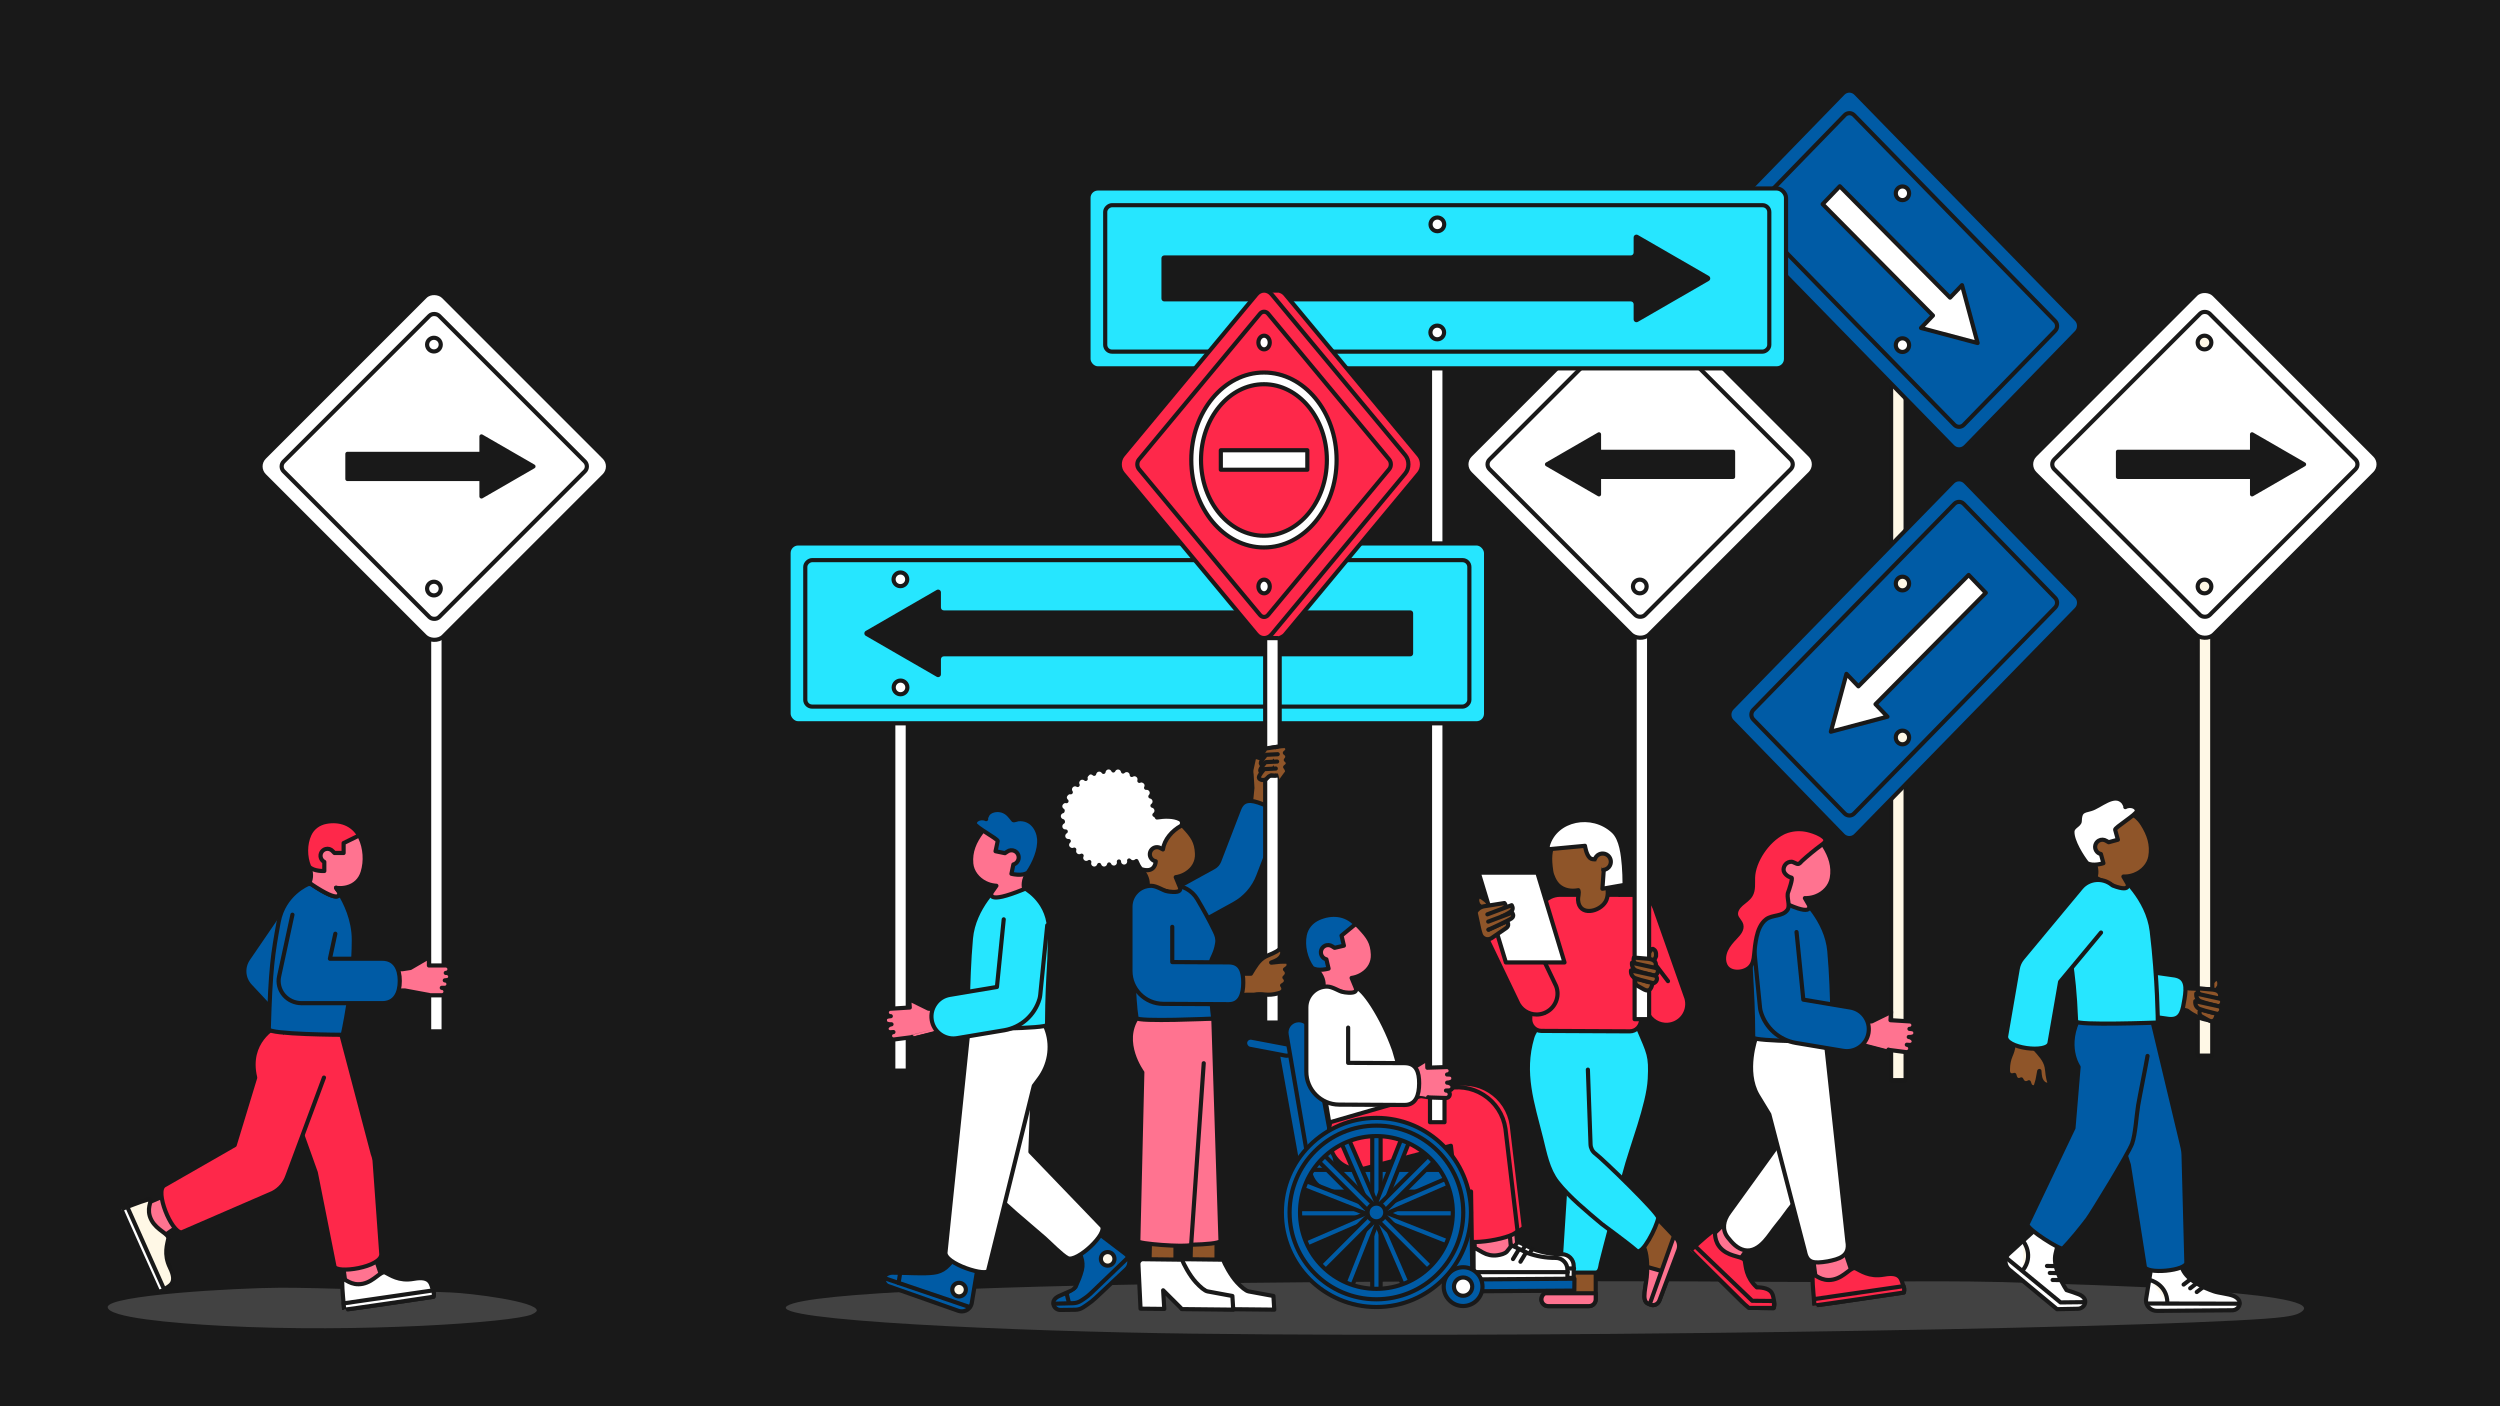 <?xml version="1.0" encoding="UTF-8"?>
<svg xmlns="http://www.w3.org/2000/svg" id="base" viewBox="0 0 1200 675">
  <rect x="0" y="0" width="1200" height="675" fill="#333333" stroke="none"/>
  <defs>
    <style>.cls-1{fill:#424242;}.cls-2,.cls-3{fill:#191919;}.cls-3,.cls-4,.cls-5,.cls-6,.cls-7,.cls-8,.cls-9,.cls-10,.cls-11,.cls-12,.cls-13,.cls-14{stroke-linecap:round;stroke-width:2px;}.cls-3,.cls-4,.cls-5,.cls-6,.cls-7,.cls-8,.cls-9,.cls-10,.cls-11,.cls-12,.cls-14{stroke-linejoin:round;}.cls-3,.cls-4,.cls-5,.cls-6,.cls-7,.cls-8,.cls-10,.cls-11,.cls-12{stroke:#191919;}.cls-4{fill:#26e6ff;}.cls-5{fill:#8f5529;}.cls-6{fill:#ff7390;}.cls-7{fill:#fff;}.cls-8{fill:#fff9eb;}.cls-9{fill:#fff8e6;}.cls-9,.cls-13,.cls-14{stroke:#181818;}.cls-10{fill:#fe284a;}.cls-11{fill:#005ba5;}.cls-12{fill:none;}.cls-13{fill:#0b519c;stroke-miterlimit:10;}.cls-14{fill:#f4a8b3;}</style>
  </defs>
  <rect class="cls-3" x="0" y="-0" width="1200" height="675"></rect>
  <path class="cls-1" d="M1105.045,629.405c-.167,.132-.347,.265-.542,.399-2.042,1.406-5.273,1.901-8.296,2.323-32.776,4.58-329.787,10.42-523.792,8.021-84.899-1.05-205.286-6.365-194.578-13.307,20.609-13.36,396.845-12.164,474.743-11.548,47.153,.373,78.892-1.194,125.915,.657,11.771,.463,139.323,3.339,126.551,13.455Z"></path>
  <path class="cls-1" d="M257.678,629.118c-.006,.098-.451,.979-2.503,1.847-8.93,3.778-82.99,8.921-148.362,5.442-24.015-1.278-55.161-3.979-55.113-9.028,.053-5.65,60.809-9.149,82.878-9.274,16.507-.093,68.279,1.745,81.666,2.269,9.832,.385,41.688,4.352,41.434,8.744Z"></path>
  <g>
    <path class="cls-5" d="M1053.476,483.255c-.636,.941-.216-.3,1.049,.556h0c1.265,.856,2.807,.788,3.443-.153l7.214-10.236c.296-1.897,.135-2.834-1.13-3.691h0c-1.265-.856-10.575,13.523-10.575,13.523Z"></path>
    <g>
      <path class="cls-5" d="M765.949,608.115v15.55c0,1.811-1.468,3.279-3.273,3.279h-19.533c-.903,0-1.718-.367-2.312-.961-.594-.594-.961-1.409-.961-2.318,0-.646,.192-1.27,.542-1.8,.245-.378,.571-.705,.967-.955,.076-.046,.151-.093,.227-.146,1.596-1.025,3.966-2.562,5.678-3.78,2.813-1.992,3.937-8.87,3.937-8.87h14.729Z"></path>
      <path class="cls-5" d="M805.664,599.919l-9.109,24.195c-.513,1.512-2.003,2.533-3.586,2.325-.093-.011-.704-.24-1.179-.426-.295-.109-.54-.202-.584-.218-3.728-1.403-.83-8.378-.59-15.233,.027-.851,.044-1.659,.033-2.434-.038-5.458-.955-9.033-2.636-11.582l6.626-12.619,8.88,9.333,1.233,1.294c1.19,1.523,1.528,3.537,.911,5.365Z"></path>
      <path class="cls-6" d="M800.091,610.796l-8.301,15.217c-.295-.109-.54-.202-.584-.218-3.728-1.403-.83-8.378-.59-15.233,.027-.851,.044-1.659,.033-2.434h.005l9.437,2.669Z"></path>
      <path class="cls-6" d="M805.664,599.919l-9.109,24.195c-.513,1.512-2.003,2.533-3.586,2.325-.093-.011-.704-.24-1.179-.426l.153-.218,11.576-32.535,1.233,1.294c1.19,1.523,1.528,3.537,.911,5.365Z"></path>
      <path class="cls-4" d="M753.294,539.46l-4.207,66.069c-.105,1.71-.196,5.242,2.804,5.303l13.806,.027c2.391,.093,2.407-3.024,2.729-4.336,1.895-7.712,8.239-31.361,11.191-42.695,3.598-13.816,11.635-33.343,12.287-45.913,.585-11.296-.446-12.347-5.425-24.045l-40.497,.164"></path>
      <path class="cls-4" d="M762.186,513.423l1.276,35.888c.063,1.769,.907,3.406,2.287,4.414,3.38,2.469,30.593,28.795,30.214,30.877-.828,4.54-7.686,18.068-10.36,15.779-5.39-4.614-15.506-11.82-16.762-12.876-6.742-5.666-15.758-13.047-21.288-20.13-4.643-5.947-6.043-13.894-7.827-20.984-4.224-16.793-9.296-31.317-4.232-48.46,.689-2.331,2.712-5.029,2.712-5.029l43.846,.968"></path>
      <path class="cls-10" d="M777.835,429.482h-28.981c-6.8,0-12.18,6.5-11.719,14.16l-2.651,45.542c.015,3.112,2.404,5.631,5.356,5.648l42.472,.21c2.99,.017,5.421-2.537,5.415-5.689l1.822-45.609c.515-7.696-4.877-14.261-11.713-14.261Z"></path>
      <path class="cls-6" d="M765.949,620.764v2.9c0,1.811-1.468,3.279-3.273,3.279h-19.533c-.903,0-1.718-.367-2.312-.961-.594-.594-.961-1.409-.961-2.318,0-.646,.192-1.27,.542-1.8,.245-.378,.571-.705,.967-.955,.076-.046,.151-.093,.227-.146h24.344Z"></path>
    </g>
    <g>
      <g>
        <g>
          <path class="cls-6" d="M727.261,601.239c-.296-.042-.884,1.45-1.147,1.477-1.387,.139-1.392-.112-1.609,1.429l1.041-3.853-1.731,3.756-4.25,1.853-8.621-8.557-.058-.891-.876-14.892,11.882-4.549,5.281,8.361,1.922,20.343-1.834-4.478Z"></path>
          <path class="cls-7" d="M755.381,607.656v5.724h-44.973v-2.324h-.032l-.074-12.386c0-.735,.725-1.247,1.386-1.013l3.066,1.748c2.095,1.195,4.525,1.702,6.914,1.369,1.768-.246,3.633-.744,4.594-1.712l2.424-3.019,7.496,3.634c4.26,1.555,8.761,2.35,13.296,2.35h.276c3.108,0,5.628,2.52,5.628,5.628Z"></path>
        </g>
        <line class="cls-14" x1="729.266" y1="602.582" x2="731.958" y2="598.137"></line>
        <line class="cls-14" x1="732.841" y1="603.861" x2="735.533" y2="599.416"></line>
        <line class="cls-9" x1="710.519" y1="608.869" x2="755.537" y2="608.869"></line>
      </g>
      <path class="cls-10" d="M704.558,592.459l-5.119-44.246-41.171,10.838c-7.246,1.858-14.63-2.506-16.491-9.753-1.86-7.247-.202-12.407-.202-12.407l54.54-15.797c6.386-1.881,13.251-.938,18.899,2.613,5.777,3.63,9.648,9.584,10.621,16.337l5.74,48.55c.582,3.781-25.992,8.539-26.817,3.865Z"></path>
    </g>
    <g>
      <g>
        <line class="cls-13" x1="616.884" y1="505.909" x2="626.44" y2="559.065"></line>
        <path class="cls-11" d="M626.436,562.578c-1.687,0-3.175-1.219-3.46-2.937l-9.556-53.156c-.318-1.913,.976-3.722,2.889-4.04,1.917-.318,3.722,.976,4.04,2.889l9.556,53.156c.318,1.913-.976,3.722-2.889,4.04-.195,.032-.389,.048-.58,.048Z"></path>
      </g>
      <rect class="cls-11" x="597.474" y="499.69" width="22.991" height="5.412" rx="2.706" ry="2.706" transform="translate(104.383 -104.76) rotate(10.749)"></rect>
    </g>
    <path class="cls-7" d="M683.596,553.939l-43.235-.989-10.768-65.17c-1.026-5.413,.908-11.261,3.724-11.261l17.36-2.53c3.237,0,12.688,13.664,18.51,30.039l14.41,49.912Z"></path>
    <path class="cls-11" d="M642.423,564.981h-0c-6.422,1.204-12.505,2.96-13.709-3.462l-11.128-64.814c-.602-3.211,1.513-6.302,4.724-6.904h0c3.211-.602,6.302,1.513,6.904,4.724l13.208,70.456Z"></path>
    <path class="cls-11" d="M698.216,561.519v10.489h-57.734c-6.087,0-11.097-4.584-11.768-10.489h69.502Z"></path>
    <path class="cls-6" d="M658.988,458.156c.169,3.932-1.755,7.31-5.195,9.43-1.21,.753-2.616,1.341-4.074,1.664-.306,.069-.621,.126-.937,.163l1.894,4.576c.101,.502,3.17,5.389-14.849,.049-.198-.057-.396-.121-.599-.177,.005-.013,.004-.026,.009-.039,.205-1.159,.373-4.225-2.466-7.575-3.399-4.023-5.276-9.918-4.613-15.15,.466-3.672,2.733-6.672,5.982-8.395,5.953-3.156,12.608-2.973,17.486,1.518,.289,.265,.981,1.004,1.267,1.308,3.861,4.169,5.844,6.773,6.096,12.629Z"></path>
    <g>
      <g>
        <g>
          <path class="cls-6" d="M724.244,603.002c-.296-.042-.884,1.45-1.147,1.477-1.387,.139-1.392-.112-1.609,1.429l1.041-3.853-1.731,3.756-4.25,1.853-8.621-8.557-.058-.891-.876-14.892,11.882-4.549,5.281,8.361,1.922,20.343-1.834-4.478Z"></path>
          <path class="cls-7" d="M752.364,609.418v5.724h-44.973v-2.324h-.032l-.074-12.386c0-.735,.725-1.247,1.386-1.013l3.066,1.748c2.095,1.195,4.525,1.702,6.914,1.369,1.768-.246,3.633-.744,4.594-1.712l2.424-3.019,7.496,3.634c4.26,1.555,8.761,2.35,13.296,2.35h.276c3.108,0,5.628,2.52,5.628,5.628Z"></path>
        </g>
        <line class="cls-14" x1="726.248" y1="604.344" x2="728.941" y2="599.899"></line>
        <line class="cls-14" x1="729.824" y1="605.623" x2="732.516" y2="601.178"></line>
        <line class="cls-7" x1="707.501" y1="610.631" x2="752.52" y2="610.631"></line>
      </g>
      <path class="cls-10" d="M701.541,594.222l-5.119-44.246-41.171,10.838c-7.246,1.858-14.63-2.506-16.491-9.753-1.86-7.247-.202-12.407-.202-12.407l54.54-15.797c6.386-1.881,13.251-.938,18.899,2.613,5.777,3.63,9.648,9.584,10.621,16.337l5.74,48.55c.582,3.781-25.992,8.539-26.817,3.865Z"></path>
    </g>
    <rect class="cls-9" x="1054.917" y="285.926" width="6.966" height="220.766"></rect>
    <rect class="cls-9" x="907.732" y="73.08" width="6.966" height="445.402"></rect>
    <g>
      <g>
        <g>
          <g>
            <path class="cls-11" d="M937.276,214.408l-105.899-108.506c-1.704-1.746-1.707-4.58-.006-6.33l53.252-54.782c1.701-1.75,4.461-1.753,6.165-.006l105.899,108.506c1.704,1.746,1.707,4.58,.006,6.33l-53.252,54.782c-1.701,1.75-4.461,1.753-6.165,.006Z"></path>
            <path class="cls-11" d="M841.589,100.423l43.883-45.144c1.238-1.273,3.246-1.275,4.486-.005l96.512,98.887c1.24,1.271,1.242,3.333,.005,4.606l-43.883,45.144c-1.238,1.273-3.246,1.275-4.486,.005l-96.512-98.887c-1.24-1.271-1.242-3.333-.005-4.606Z"></path>
          </g>
          <polygon class="cls-7" points="941.767 136.882 936.037 142.862 883.1 89.402 874.876 97.987 927.813 151.446 922.083 157.426 949.252 164.654 941.767 136.882"></polygon>
        </g>
        <ellipse class="cls-7" cx="913.178" cy="165.665" rx="3.198" ry="3.283"></ellipse>
        <ellipse class="cls-7" cx="913.178" cy="92.781" rx="3.198" ry="3.283"></ellipse>
      </g>
      <g>
        <g>
          <g>
            <path class="cls-11" d="M890.787,400.985l105.899-108.506c1.704-1.746,1.707-4.58,.006-6.33l-53.252-54.782c-1.701-1.75-4.461-1.753-6.165-.006l-105.899,108.506c-1.704,1.746-1.707,4.58-.006,6.33l53.252,54.782c1.701,1.75,4.461,1.753,6.165,.006Z"></path>
            <path class="cls-11" d="M986.474,287.001l-43.883-45.144c-1.238-1.273-3.246-1.275-4.486-.005l-96.512,98.887c-1.24,1.271-1.242,3.333-.005,4.606l43.883,45.144c1.238,1.273,3.246,1.275,4.486,.005l96.512-98.887c1.24-1.271,1.242-3.333,.005-4.606Z"></path>
          </g>
          <polygon class="cls-7" points="886.296 323.459 892.025 329.439 944.962 275.979 953.187 284.564 900.25 338.024 905.979 344.004 878.81 351.231 886.296 323.459"></polygon>
        </g>
        <ellipse class="cls-9" cx="913.178" cy="353.991" rx="3.198" ry="3.283"></ellipse>
        <ellipse class="cls-9" cx="913.178" cy="280.103" rx="3.198" ry="3.283"></ellipse>
      </g>
    </g>
    <g>
      <g>
        <path class="cls-6" d="M870.347,604.564l1.875,14.327,18.858-2.201s-5.188-14.484-5.265-15.806l-15.468,3.68Z"></path>
        <path class="cls-10" d="M913.836,620.403s-42.859,6.422-42.874,6.196c-.03-.444-.107-1.302-.213-2.394-.384-4.196-1.099-11.832-.494-12.276,.844-.628,3.82,3.504,9.731,2.229,5.562-1.2,8.567-6.375,10.785-5.346,2.218,1.029,6.409,4.301,13.558,2.998,8.622-1.571,8.193,2.833,9.344,5.543,.694,1.639,.162,3.049,.162,3.049Z"></path>
        <path class="cls-10" d="M913.836,620.403s-42.859,6.422-42.874,6.196c-.03-.444-.164-1.923-.27-3.015l42.982-6.23c.694,1.639,.162,3.049,.162,3.049Z"></path>
      </g>
      <g>
        <path class="cls-6" d="M828.627,586.433l-10.317,10.116,13.102,13.741s8.45-12.857,9.46-13.714l-12.244-10.143Z"></path>
        <path class="cls-10" d="M844.025,627.837c4.882,.077,7.267,.126,7.267,.126,0,0,.754-1.305,.336-3.035-.695-2.861-.024-6.452-7.315-6.989h-1.035c-5.34-4.927-5.248-10.243-5.76-12.634-.512-2.391-6.454-1.678-10.758-5.4-4.574-3.955-3.063-8.819-4.072-9.115-.719-.217-6.389,4.948-9.51,7.779-.808,.742-1.447,1.32-1.784,1.61-.124,.106,15.881,15.898,24.842,24.722"></path>
        <path class="cls-10" d="M841.065,624.378l10.279,.099c.438,1.725,0,3.341,0,3.341,0,0-7.955,.011-11.885-.005l-1.983-1.693c-8.627-8.492-26.211-25.83-26.082-25.941,.337-.291,1.438-1.287,2.246-2.029l27.425,26.229"></path>
      </g>
      <g>
        <path class="cls-7" d="M877.83,517.845c.463,7.472,.956,14.939,1.404,22.413,.387,6.458,1.936,13.52-2.323,19.113-5.69,6.898-10.079,11.22-15.769,18.117-4.129,5.006-4.125,5.693-8.254,10.699-2.052,2.488-3.774,5.287-5.946,7.66-2.65,2.896-5.952,5.052-9.64,4.227-3.416-.764-5.778-3.338-7.957-6.102-2.925-3.711-2.107-8.279,.794-12.091l24.519-33.972-3.385-20.315"></path>
        <path class="cls-7" d="M842.921,497.895s-5.95,16.301,.784,27.854l5.555,9.153,17.12,65.762c1.079,5.639,4.137,5.907,10.901,4.792,5.273-1.065,10.849-2.359,9.459-9.625l-10.297-95.321-33.522-2.613Z"></path>
      </g>
      <path class="cls-11" d="M852.888,432.087s-11.408,5.565-12.304,19.213c-1.047,15.944,.802,18.917,.95,46.679,.01,1.97,37.956,2.054,37.956,2.054,0,0,.544-21.373-1.405-43.489-1.324-15.029-13.716-25.844-13.716-25.844"></path>
      <path class="cls-6" d="M918.598,499.916c-0,.035-.001,.071-.004,.107-.069,.933-.975,1.615-1.885,1.55l-1.43-.102c1.206,.086,1.995,1.378,1.515,2.492-.297,.69-1.023,1.131-1.771,1.078l-7.837-1.018c-.259-.019-.504-.097-.722-.208,0,0-11.443-2.987-11.444-2.978l-12.874-.922,.73-10.192,11.744,.841,3.845-.314,9.254-4.546-.285,3.984,9.37,.593c.983,.07,1.727,.938,1.657,1.913-.035,.491-.266,.926-.616,1.221-.342,.305-.805,.471-1.297,.436,0,0,.362,.026,.362,.026,.685,.049,1.181,.135,1.797,.44,.533,.264,.718,1.07,.678,1.573-.023,.29-.049,.589-.188,.844-.501,.916-2.073,1.077-2.987,1.011,1.065,.076,2.392,1.012,2.388,2.171Z"></path>
      <path class="cls-11" d="M841.445,450.241l3.366,33.455c.065,.641,.188,1.276,.368,1.895,2.261,7.754,8.867,13.643,16.83,15.003l22.748,3.812c.589,.099,1.176,.146,1.754,.146,5.054,0,9.516-3.647,10.379-8.797,.962-5.74-2.911-11.171-8.65-12.133l-22.638-3.793-3.265-32.454"></path>
      <g>
        <path class="cls-6" d="M879.266,421.516c-.704,3.947-3.769,7.192-7.609,8.676-1.352,.53-2.869,.857-4.389,.91-.307,.013-.612,.013-.917-.006l2.017,3.469c.007,.527,2.174,5.986-14.894-2.709-.193-.101-.393-.202-.592-.304,.419-1.116,1.172-4.168-1.056-8.057-2.657-4.66-3.442-10.912-1.807-16.03,1.149-3.591,4.307-7.506,7.882-8.628,6.554-2.054,12.849,.688,16.899,6.097,.24,.319,.471,.664,.694,1.021,3.092,4.892,4.785,9.87,3.771,15.56Z"></path>
        <path class="cls-10" d="M864.935,413.272c-.54,.503-1.095,1.403-1.907,1.43-.867,.028-2.241-1.062-3.116-1.062-2.395,0-3.797,1.897-3.798,3.806-.001,1.722,2.007,3.454,3.798,3.818,.784,.159-1.256,6.177-1.57,6.925-1.011,2.408,1.163,6.418-.366,8.549-2.386,3.325-7.224,2.258-10.236,4.527-2.622,1.975-3.91,5.392-4.577,8.481-.601,2.779-.925,5.607-1.184,8.436-.208,2.275-.51,4.528-2.285,6.195-2.954,2.774-9.479,3.075-11.461-.996-1.124-2.308-.813-5.108,.261-7.436,1.074-2.328,2.83-4.275,4.596-6.131,1.555-1.616,3.271-3.623,2.749-5.8-.391-1.666-1.997-2.81-2.458-4.455-.572-2.047,.823-4.134,2.408-5.539,1.595-1.405,3.512-2.549,4.576-4.385,1.425-2.448,1.003-5.499,1.084-8.339,.231-7.968,6.894-17.818,14.34-21.581,.231-.12,.452-.231,.682-.331,.462-.211,.943-.391,1.435-.542,.452-.141,.893-.261,1.345-.371,3.081-.753,6.398-.622,9.442,.246,2.233,.636,4.857,1.617,6.64,3.133,1.931,1.643,.215,2.865-1.308,3.953-2.315,1.654-6.682,5.228-9.088,7.471Z"></path>
      </g>
    </g>
    <g>
      <line class="cls-9" x1="726.062" y1="454.139" x2="741.381" y2="486.052"></line>
      <path class="cls-10" d="M737.583,486.966c-3.993,0-7.768-2.399-9.33-6.336l-15.319-31.912c-2.044-5.151,.474-10.984,5.626-13.028,5.151-2.043,10.985,.475,13.028,5.626l15.319,31.912c2.044,5.151-.474,10.984-5.626,13.028-1.214,.482-2.467,.71-3.698,.71Z"></path>
    </g>
    <g>
      <line class="cls-9" x1="790.701" y1="458.06" x2="802.723" y2="491.355"></line>
      <path class="cls-10" d="M785.338,471.15l4.87,13.487c1.157,4.074,4.671,6.842,8.644,7.244,1.226,.124,2.495,.023,3.751-.333,5.331-1.514,8.425-7.064,6.911-12.395l-14.742-41.792c-1.138-4.01-3.888-7.353-7.783-7.822h-9.538"></path>
    </g>
    <path class="cls-5" d="M787.055,466.505c-.528,1.007-.247-.273,1.101,.433h0c1.349,.707,2.87,.464,3.398-.543l3.354-7.398c.085-1.917-.178-2.83-1.527-3.537h0c-1.349-.707-6.327,11.044-6.327,11.044Z"></path>
    <g>
      <path class="cls-5" d="M614.292,376.539l3.224-4.382-5.27-2.019-5.641-.591,.154-4.923c-1.036-.269-4.618-1.936-4.794-.983l-1.297,5.909c-.088,.704-.06,1.424,.083,2.137l.398,6.523-1.281,12.725,8.513,1.267"></path>
      <path class="cls-11" d="M558.08,451.282c-3.54,0-6.971-1.877-8.799-5.197-2.673-4.855-.904-10.957,3.951-13.63l29.41-16.192c1.175-.647,2.088-1.693,2.57-2.946l9.547-24.824c1.989-5.173,5.804-4.618,10.975-2.629,5.173,1.989,9.747,4.66,7.757,9.833l-9.548,24.824c-2.179,5.665-6.307,10.396-11.622,13.322l-29.41,16.192c-1.535,.845-3.194,1.246-4.831,1.246Z"></path>
    </g>
    <rect class="cls-7" x="784.612" y="286.779" width="6.966" height="202.419"></rect>
    <g>
      <g>
        <rect class="cls-7" x="726.476" y="162.089" width="121.591" height="121.591" rx="6.216" ry="6.216" transform="translate(72.983 621.966) rotate(-45)"></rect>
        <rect class="cls-7" x="734.504" y="170.116" width="105.536" height="105.536" rx="3.317" ry="3.317" transform="translate(1501.559 -176.198) rotate(135)"></rect>
      </g>
      <circle class="cls-7" cx="787.108" cy="281.511" r="3.283"></circle>
      <circle class="cls-7" cx="787.108" cy="164.413" r="3.283"></circle>
      <polygon class="cls-3" points="767.519 237.293 767.519 228.905 831.874 228.905 831.874 216.863 767.519 216.863 767.519 208.475 742.565 222.883 767.519 237.293"></polygon>
    </g>
    <rect class="cls-7" x="205.981" y="288.124" width="6.966" height="206.918"></rect>
    <g>
      <g>
        <rect class="cls-7" x="147.652" y="163.092" width="121.591" height="121.591" rx="6.216" ry="6.216" transform="translate(-97.26 212.97) rotate(-45)"></rect>
        <rect class="cls-7" x="155.68" y="171.12" width="105.536" height="105.536" rx="3.317" ry="3.317" transform="translate(514.154 234.806) rotate(135)"></rect>
      </g>
      <circle class="cls-7" cx="208.284" cy="282.514" r="3.283"></circle>
      <circle class="cls-7" cx="208.284" cy="165.416" r="3.283"></circle>
      <polygon class="cls-3" points="231.107 209.479 231.107 217.867 166.751 217.867 166.751 229.909 231.107 229.909 231.107 238.297 256.061 223.889 231.107 209.479"></polygon>
    </g>
    <g>
      <rect class="cls-7" x="686.398" y="104.412" width="6.966" height="434.242"></rect>
      <rect class="cls-4" x="522.473" y="90.466" width="334.816" height="86.347" rx="4.476" ry="4.476"></rect>
      <rect class="cls-4" x="654.735" y="-25.741" width="70.292" height="318.761" rx="3.257" ry="3.257" transform="translate(823.52 -556.241) rotate(90)"></rect>
      <g>
        <circle class="cls-7" cx="689.881" cy="159.584" r="3.283"></circle>
        <circle class="cls-7" cx="689.942" cy="107.695" r="3.283"></circle>
      </g>
      <path class="cls-2" d="M820.238,132.468l-34.061-19.669c-.903-.522-2.032,.13-2.032,1.173v7.274c0,.748-.607,1.355-1.355,1.355h-223.943c-.748,0-1.355,.607-1.355,1.355v19.367c0,.748,.607,1.355,1.355,1.355h223.943c.748,0,1.355,.607,1.355,1.355v7.274c0,1.043,1.129,1.695,2.032,1.173l34.061-19.665c.903-.521,.903-1.825,0-2.346Z"></path>
    </g>
    <g>
      <rect class="cls-7" x="428.771" y="274.787" width="6.966" height="239.115" transform="translate(864.508 788.689) rotate(-180)"></rect>
      <rect class="cls-4" x="378.507" y="260.841" width="334.816" height="86.347" rx="4.613" ry="4.613" transform="translate(1091.83 608.03) rotate(-180)"></rect>
      <rect class="cls-4" x="510.769" y="144.635" width="70.292" height="318.761" rx="3.257" ry="3.257" transform="translate(849.93 -241.9) rotate(90)"></rect>
      <g>
        <circle class="cls-7" cx="432.254" cy="329.96" r="3.283"></circle>
        <circle class="cls-7" cx="432.193" cy="278.071" r="3.283"></circle>
      </g>
      <path class="cls-2" d="M415.569,302.838l34.039-19.656c.908-.524,2.043,.131,2.043,1.18v7.254c0,.752,.61,1.362,1.362,1.362h223.929c.752,0,1.362,.61,1.362,1.362v19.352c0,.752-.61,1.362-1.362,1.362h-223.929c-.752,0-1.362,.61-1.362,1.362v7.254c0,1.049-1.135,1.704-2.043,1.18l-34.039-19.653c-.908-.524-.908-1.835-0-2.359Z"></path>
    </g>
    <rect class="cls-7" x="607.285" y="286.779" width="6.966" height="204.031"></rect>
    <g>
      <g>
        <path class="cls-6" d="M79.303,573.78l-13.274,5.706,7.254,17.546s12.524-8.937,13.774-9.372l-7.754-13.881Z"></path>
        <path class="cls-9" d="M75.909,619.939s-17.853-39.489-17.64-39.565c.419-.149,1.223-.457,2.245-.857,3.933-1.512,11.085-4.28,11.677-3.819,.834,.641-2.331,4.63,.505,9.97,2.669,5.025,8.468,6.506,8.082,8.921-.386,2.415-2.393,7.338,.808,13.862,3.86,7.868-.494,8.655-2.788,10.501-1.388,1.114-2.89,.987-2.89,.987Z"></path>
        <path class="cls-7" d="M75.909,619.939s-17.853-39.489-17.64-39.565c.419-.149,1.806-.681,2.828-1.081l17.702,39.659c-1.388,1.114-2.89,.987-2.89,.987Z"></path>
      </g>
      <path class="cls-6" d="M164.581,606.598l1.875,14.327,18.858-2.201s-5.188-14.484-5.265-15.806l-15.468,3.68Z"></path>
      <path class="cls-7" d="M208.07,622.437s-42.859,6.422-42.874,6.196c-.03-.444-.107-1.302-.213-2.394-.384-4.196-1.099-11.832-.494-12.276,.844-.628,3.82,3.504,9.731,2.229,5.562-1.2,8.567-6.375,10.785-5.346,2.218,1.029,6.409,4.301,13.558,2.998,8.622-1.571,8.193,2.833,9.344,5.543,.694,1.639,.162,3.049,.162,3.049Z"></path>
      <path class="cls-11" d="M139.077,493.575l-18.988-20.31c-3.4-3.636-3.759-9.082-.869-13.177l17.788-26.011c3.455-4.897,12.745-10.524,17.764-7.233,5.017,3.29,6.283,9.927,2.827,14.824l-15.283,23.356,13.193,14.112"></path>
      <path class="cls-10" d="M136.214,519.852l15.363,42.998s8.927,44.835,8.934,44.881c.581,3.914,22.814,.596,22.516-5.815l-3.238-44.917c-.161-1.083-.444-2.143-.846-3.162l-15.211-57.638-15.418-6.292s-11.338,.468-12.1,0"></path>
      <path class="cls-10" d="M132.409,492.749s-14.121,7.09-9.919,24.514l-9.843,32.383-33.727,19.336c-4.772,2.684,3.308,22.59,8.228,22.59l43.756-18.961c3.296-1.69,5.813-4.585,7.027-8.085l17.576-47.279"></path>
      <g>
        <path class="cls-11" d="M169.841,451.12c-.038,22.535-5.315,45.588-5.315,45.588,0,0-35.591-.142-35.515-2.738,.821-29.256,1.964-36.129,4.72-51.319,2.483-13.66,14.189-18.315,14.189-18.315l1.34-.038c14.907,10.007,13.5,4.626,13.557,4.126,2.993,4.786,7.033,13.047,7.024,22.695Z"></path>
        <path class="cls-6" d="M174.089,418.654c-1.123,3.672-3.776,6.287-7.6,7.25-1.35,.34-2.832,.481-4.286,.349-.293-.028-.576-.057-.868-.113-.009,0-.028,0-.038-.009,.189,.274,.397,.566,.614,.887l.104,.16,.755,1.171,.047,.076c-.057,.5,1.35,5.881-13.557-4.126-.085-.057-.179-.123-.274-.189-.17-.113-.349-.227-.529-.359,.519-1.001,1.596-3.814-.075-7.779-1.983-4.739-1.992-10.772,.151-15.445,1.511-3.285,4.503-5.409,8.034-6.061,6.467-1.19,12.603,.935,15.822,6.542,.189,.33,.368,.689,.538,1.057,2.37,5.003,2.794,11.291,1.161,16.587Z"></path>
        <path class="cls-5" d="M148.987,424.111l-.774,.057s.104-.142,.236-.415h.009c.179,.132,.359,.245,.529,.359Z"></path>
      </g>
      <path class="cls-5" d="M161.911,427.019c-.217-.321-.425-.614-.614-.887,.009,.009,.028,.009,.038,.009l.576,.878Z"></path>
      <path class="cls-7" d="M208.07,622.437s-42.859,6.422-42.874,6.196c-.03-.444-.164-1.923-.27-3.015l42.982-6.23c.694,1.639,.162,3.049,.162,3.049Z"></path>
      <path class="cls-6" d="M215.28,472.37c0,.493-.207,.942-.527,1.262-.329,.329-.769,.527-1.262,.527h-1.434c.985,0,1.789,.804,1.789,1.79,0,.493-.199,.942-.527,1.262-.32,.329-.769,.527-1.262,.527h-5.394c-.259,0-.51-.061-.735-.156l-11.628-2.161v.009h-12.907v-10.218h11.774l3.813-.588,8.906-5.196v3.994h8.082c.986,0,1.79,.813,1.79,1.79,0,.493-.199,.942-.527,1.262-.32,.329-.769,.527-1.262,.527h.363c.977,0,1.79,.813,1.79,1.79,0,.493-.207,.942-.527,1.262-.329,.329-1.609,.527-2.102,.527,.977,0,1.79,.804,1.79,1.79Z"></path>
      <path class="cls-11" d="M140.372,439.056l-6.406,29.616c-.681,3.145,.142,6.419,2.239,8.913,2.097,2.494,5.245,3.942,8.57,3.942h38.673c6.098,0,8.444-4.778,8.444-10.671s-2.345-10.671-8.444-10.671h-25.084l2.594-11.992"></path>
      <path class="cls-10" d="M172.389,401.008l-7.455,3.668v4.754h-4.395l-.887-.911c-.815-.895-2.086-1.318-3.332-.983-1.774,.479-2.829,2.309-2.349,4.083,.256,.943,.887,1.686,1.694,2.093v4.371s-5.194,.256-7.279-2.109c-1.982-4.738-1.998-10.771,.152-15.445,1.51-3.284,4.499-5.409,8.03-6.057,6.464-1.191,12.601,.927,15.821,6.536Z"></path>
    </g>
    <g>
      <g>
        <path class="cls-11" d="M519.936,627.514c-1.111,.747-2.416,1.152-3.754,1.167l-7.158,.095c-1.422,.028-2.709-.839-3.216-2.168h0c-.752-1.969,.485-3.603,2.54-4.518l6.162-2.712c.768-.338,1.756-1.655,1.756-1.655,1.128-2.507,2.39-5.443,3.045-8.142,.5-2.059,.344-4.222-.366-6.218l-1.534-4.311,10.182-6.797,12.57,9.551c1.328,1.009,2.05,2.627,1.913,4.29h0c-.098,1.194-.632,2.31-1.5,3.136l-14.668,13.777c-1.222,1.148-2.535,2.194-3.926,3.129l-2.047,1.376Z"></path>
        <circle class="cls-8" cx="531.685" cy="604.248" r="3.264" transform="translate(-244.198 390.216) rotate(-33.233)"></circle>
        <path class="cls-11" d="M505.811,625.79l9.217-.253c1.412-.034,2.786-.467,3.963-1.249l1.514-1.007c1.111-.739,2.153-1.575,3.115-2.499l17.816-17.111"></path>
        <line class="cls-8" x1="511.936" y1="620.721" x2="513.075" y2="625.283"></line>
      </g>
      <g>
        <path class="cls-11" d="M463.559,629.076h0c-1.102,.47-2.338,.518-3.474,.136l-33.577-11.822c-1.348-.454-2.267-1.704-2.296-3.126h0c-.044-2.107,1.775-3.213,3.916-3.396l6.894,.142c3.366,.08,11.004,.5,14.722-.417,2.096-.517,3.981-1.663,5.442-3.252l3.098-3.368,10.761,5.836-2.585,15.574c-.273,1.646-1.368,3.038-2.902,3.693Z"></path>
        <circle class="cls-8" cx="460.347" cy="619.022" r="3.264"></circle>
        <line class="cls-8" x1="465.406" y1="627.377" x2="424.492" y2="613.494"></line>
        <line class="cls-8" x1="432.058" y1="611.169" x2="431.319" y2="615.821"></line>
      </g>
      <g>
        <path class="cls-7" d="M466.622,522.656c.309,7.557,.585,19.129,.91,26.685,.281,6.529-.614,13.857,4.537,18.743,6.82,5.951,8.203,7.996,15.023,13.947,4.949,4.319,9.3,7.902,14.249,12.221,2.46,2.147,8.258,8.168,11.153,9.653,4.363,2.238,19.767-12.2,16.258-15.529l-34.146-35.495,1.191-32.958"></path>
        <path class="cls-7" d="M501.328,491.776s.668,1.194,1.333,3.271c2.477,7.737,.948,16.207-3.84,22.664l-2.591,3.495-21.855,88.391c.177,3.715-21.67-3.11-20.53-8.678l11.027-106.65,36.457-2.493Z"></path>
      </g>
      <path class="cls-4" d="M491.237,426.003s11.408,5.565,12.304,19.213c1.047,15.944-.802,18.917-.95,46.679-.01,1.97-37.956,2.054-37.956,2.054,0,0-.544-21.373,1.405-43.489,1.324-15.029,13.716-25.844,13.716-25.844"></path>
      <path class="cls-6" d="M466.204,414.535c.369,3.992,3.151,7.484,6.851,9.285,1.303,.642,2.787,1.095,4.297,1.277,.305,.039,.609,.065,.914,.071l-2.302,3.287c-.052,.525-2.67,5.781,15.069-1.445,.201-.084,.408-.169,.616-.253-.324-1.147-.817-4.252,1.73-7.94,3.04-4.42,4.349-10.584,3.15-15.821-.843-3.675-3.442-6.488-6.909-7.907-6.358-2.599-13.079-1.75-17.571,3.299-.266,.298-.525,.622-.778,.959-3.493,4.615-5.599,9.432-5.068,15.187Z"></path>
      <path class="cls-6" d="M425.528,493.833c0,.035,.001,.071,.004,.107,.069,.933,.975,1.615,1.885,1.55l1.43-.102c-1.206,.086-1.995,1.378-1.515,2.492,.297,.69,1.023,1.131,1.771,1.078l7.837-1.018c.259-.019,.504-.097,.722-.208,0,0,11.443-2.987,11.444-2.978l12.874-.922-.73-10.192-11.744,.841-3.845-.314-9.254-4.546,.285,3.984-9.37,.593c-.983,.07-1.727,.938-1.657,1.913,.035,.491,.266,.926,.616,1.221,.342,.305,.805,.471,1.297,.436,0,0-.362,.026-.362,.026-.685,.049-1.181,.135-1.797,.44-.533,.264-.718,1.07-.678,1.573,.023,.29,.049,.589,.188,.844,.501,.916,2.073,1.077,2.987,1.011-1.065,.076-2.392,1.012-2.388,2.171Z"></path>
      <path class="cls-4" d="M502.68,444.157l-3.366,33.455c-.065,.641-.188,1.276-.368,1.895-2.261,7.754-8.867,13.643-16.83,15.003l-22.748,3.812c-.589,.099-1.176,.146-1.754,.146-5.054,0-9.516-3.647-10.379-8.797-.962-5.74,2.911-11.171,8.65-12.133l22.638-3.793,3.265-32.454"></path>
      <path class="cls-11" d="M493.377,418.817c-2.629,1.967-7.887,.602-7.887,.602l.933-4.476c.913-.241,1.716-.863,2.178-1.776,.873-1.706,.191-3.803-1.525-4.676-1.204-.602-2.589-.442-3.613,.301l-1.104,.733-4.496-.933s1.023-4.856,1.024-4.859c.211-1.037-10.691-6.688-10.944-8.355-.117-.77,.381-1.53,1.037-1.952,1.266-.814,3.027-.921,4.367-.248-.384-.193,.658-2.207,.79-2.384,1.298-1.744,3.941-2.248,5.983-1.898,1.279,.219,2.493,.795,3.484,1.632,1.079,.912,1.824,2.06,2.758,3.127,.258,.295,1.979-.407,2.475-.446,6.203-.5,9.533,4.634,9.949,9.351,.472,5.354-2.37,11.842-5.41,16.257Z"></path>
    </g>
    <g>
      <g>
        <path class="cls-5" d="M617.112,357.993c-.11,.102-.478,14.34-.478,14.34l-6.408-.1,.698-12.27,6.188-1.97Z"></path>
        <path class="cls-5" d="M614.511,375.17l2.74-3.786c1.435-1.215-.365-3.21-.365-3.21,2.689-1.783,.305-3.393,.305-3.393,1.877-1.985-.452-3.415-.452-3.415,1.37-1.048,1.492-1.743,.71-3.054-.461-.773-7.438,.727-7.438,.727"></path>
        <path class="cls-5" d="M612.976,358.485l-5.151,.742-.417,.166s-2.226,3.203-1.994,4.218c.217,1.029,2.864,1.697,4.062-.267"></path>
        <path class="cls-5" d="M613.293,362.024l-5.243,.262-.436,.126s-2.567,2.96-2.44,3.984c.11,1.036,2.694,1.938,4.1,.107"></path>
        <path class="cls-5" d="M613.02,365.549l-5.243,.262-.436,.126s-2.567,2.96-2.44,3.984c.11,1.036,2.694,1.938,4.1,.107"></path>
        <path class="cls-5" d="M612.375,368.898l-5.243,.262-.436,.126s-2.567,2.96-2.44,3.984c.11,1.036,2.694,1.938,4.1,.107,.881-1.121,1.869-1.145,1.869-1.145l-.094-.073,1.848,.134"></path>
      </g>
      <g>
        <polygon class="cls-5" points="571.852 588.849 571.295 612.246 583.932 612.918 583.942 588.188 571.852 588.849"></polygon>
        <path class="cls-7" d="M611.651,628.634l-24.6-.258-9.034-9.03,.544,8.941-11.401-.119-1.034-21.389c-.058-1.194,.985-2.38,2.083-2.369l18.87,.235c.65,1.881,3.599,7.536,6.652,10.854,2.12,2.297,4.253,4.119,5.603,4.37l9.293,1.722,2.225,.398,.392,.079,.025,.351,.382,6.215Z"></path>
        <polygon class="cls-5" points="552.149 588.849 551.592 612.246 564.229 612.918 564.239 588.188 552.149 588.849"></polygon>
        <path class="cls-7" d="M591.948,628.634l-24.6-.258-9.034-9.03,.544,8.941-11.401-.119-1.034-21.389c-.058-1.194,.985-2.38,2.083-2.369l18.87,.235c.65,1.881,3.599,7.536,6.652,10.854,2.12,2.297,4.253,4.119,5.603,4.37l9.293,1.722,2.225,.398,.392,.079,.025,.351,.382,6.215Z"></path>
        <path class="cls-6" d="M550.603,486.803s-.769,1.136-1.6,3.153c-3.096,7.515-2.167,16.093,2.229,22.929l2.38,3.7,10.13,80.407c-4.698,.724,20.855,.915,22.112-1.312l-3.446-106.757-31.805-2.12Z"></path>
        <path class="cls-6" d="M577.792,510.351l-6.049,87.21c-2.702,1.251-26.467-.598-25.366-1.81l1.932-81.02s-10.722-14.48-2.278-26.61l5.698-.705,25.6,.462"></path>
        <path class="cls-11" d="M550.815,425.454s-6.737,3.868-6.843,17.787c-.135,17.618-.002,35.722,1.564,45.389,.321,1.979,36.873,.293,36.873,.293,0,0-1.607-8.693-1.044-27.352,.046-1.532,2.068-3.677,2.871-8.727,.356-2.238-.21-3.794-1.076-5.625-2.422-5.124-5.774-11.062-8.423-15.562-2.545-4.324-7.26-6.893-12.274-6.686l-11.649,.482Z"></path>
        <path class="cls-5" d="M574.566,409.787c.169,3.932-1.755,7.31-5.195,9.43-1.21,.753-2.616,1.341-4.074,1.664-.306,.069-.621,.126-.937,.163l1.894,4.576c.101,.502,3.17,5.389-14.849,.049-.198-.057-.396-.121-.599-.177,.005-.013,.004-.026,.009-.039,.205-1.159,.373-4.225-2.466-7.575-3.399-4.023-5.276-9.918-4.613-15.15,.466-3.672,2.733-6.672,5.982-8.395,5.953-3.156,12.608-2.973,17.486,1.518,.289,.265,.981,1.004,1.267,1.308,3.861,4.169,5.844,6.773,6.096,12.629Z"></path>
        <path class="cls-7" d="M566.359,393.269c-3.037-1.607-7.57-1.434-11.005-.872-.24-.571-.68-1.024-1.231-1.281,.68-.501,1.092-1.329,1.002-2.23-.109-1.094-.918-1.939-1.937-2.161,.694-.499,1.116-1.335,1.026-2.246-.112-1.129-.971-1.995-2.037-2.182,.48-.504,.754-1.198,.68-1.945-.135-1.359-1.347-2.352-2.706-2.217-.008,.001-.015,.004-.023,.005,.245-.499,.336-1.084,.183-1.689-.152-.601-.577-1.105-1.102-1.435-.941-.59-1.677-.49-2.307-.207,.136-.438,.153-.925,.016-1.418-.233-.836-.929-1.495-1.77-1.709-.73-.186-1.372-.031-1.896,.291-.002-.046,.005-.091,0-.138-.135-1.359-1.347-2.352-2.706-2.217-.591,.059-1.104,.328-1.494,.717-.253-1.224-1.383-2.089-2.655-1.963-.911,.091-1.648,.669-2,1.448-.419-.955-1.406-1.583-2.5-1.474-1.172,.116-2.067,1.034-2.206,2.156-.489-.747-1.357-1.21-2.307-1.115-1.129,.112-1.995,.971-2.182,2.037-.503-.479-1.195-.753-1.94-.68-.358,.035-.693,.21-.964,.447-1.38,1.204-1.37,1.998-1.168,2.7-.54-.48-1.282-.729-2.065-.593-.833,.145-1.517,.765-1.846,1.544-.321,.759-.213,1.4,.047,1.948-.578-.338-1.293-.457-2.027-.217-.807,.264-1.428,.961-1.622,1.787-.176,.749,.005,1.403,.357,1.928-.695-.119-1.444-.054-2.323,1.022-.402,.492-.63,1.113-.543,1.742,.083,.603,.383,1.123,.808,1.502-.634-.143-1.328-.11-2.082,.547-.607,.529-1,1.304-.919,2.104,.08,.797,.536,1.461,1.169,1.851l-.065,.326c-1.143,.312-1.932,1.405-1.811,2.624,.108,1.082,.901,1.921,1.904,2.155,.032,.108,.064,.214,.098,.327-.847,.461-1.38,1.398-1.279,2.418,.132,1.332,1.299,2.304,2.624,2.217-.811,.472-1.32,1.384-1.221,2.379,.134,1.351,1.331,2.337,2.68,2.217-.576,.508-.912,1.271-.832,2.093,.08,.817,.632,1.516,1.352,1.909,.853,.466,1.534,.361,2.12,.097-.139,.448-.154,.947-.006,1.451,.257,.878,1.023,1.558,1.924,1.717,.596,.105,1.143-.006,1.604-.251-.265,.574-.335,1.25-.058,1.946,.311,.782,1.027,1.367,1.855,1.517,.735,.133,1.383-.069,1.892-.441-.149,.499-.15,1.058,.069,1.621,.332,.851,1.146,1.468,2.055,1.549,1.252,.112,2.288-.678,2.612-1.751,.332,1.113,1.413,1.872,2.612,1.753,1.11-.11,1.964-.942,2.171-1.982,.407,.979,1.408,1.626,2.518,1.516,1.359-.135,2.352-1.347,2.217-2.706-.008-.078-.031-.149-.045-.225,.015-.003,.031-.007,.046-.01,0,.078-.008,.155-0,.235,.135,1.359,1.347,2.352,2.706,2.217s2.352-1.347,2.217-2.706c-.008-.08-.032-.155-.047-.232,.508,.592,1.285,.938,2.121,.855,.529-.053,.998-.271,1.371-.594,.758,1.673,1.117,2.543,2.256,3.891,6.96,2.291,7.024-3.763,7.024-3.763-1.024-.168-1.963-.815-2.482-1.841-.722-1.425-.31-3.227,.95-4.209,1.157-.902,2.669-.931,3.83-.256l1.148,.617h0c.646-4.762,4.431-8.98,8.635-11.309l.009-.005c.893-.963,.663-2.537-.498-3.151Z"></path>
        <path class="cls-5" d="M589.458,467.377l10.975,0c1.852-3.018,3.716-6.515,6.936-8.178,2.123-1.097,4.858-1.812,6.959-3.659,.326-.287,1.929,1.17,.727,3.222-1.025,1.751-2.562,2.383-4.895,3.251-.505,.241,2.019-.235,4.25-.38l1.286-.038c1.364-.061,2.461-.004,2.58,.318,.567,1.535,.275,2.311-1.477,3.395,0,0,2.249,1.781-.275,3.885,0,0,2.269,1.988-1.107,3.806,0,0,1.824,2.225-.765,3.454l-1.349,.383c-2.031,.576-4.157,.765-6.239,.54-1.584-.171-3.05-.316-5.263,.115l-13.462,.015"></path>
        <path class="cls-11" d="M562.687,444.886v16.914l27.141,.142c5.542,.031,6.974,4.205,6.944,9.747-.031,5.523-1.482,10.323-6.998,10.323h-.056l-31.415-.165c-8.649-.047-15.686-7.122-15.686-15.772v-30.856c0-5.542,4.493-10.134,10.035-10.035,2.63,.047,5.769,2.32,7.447,2.591"></path>
      </g>
    </g>
    <path class="cls-5" d="M1060.396,489.619s-4.989-.121-10.551-4.502l-3.678-1.004-12.195-.8,2.189-12.399,10.937,3.005,3.832,.523,9.256,.381,1.457,.133-1.248,14.663Z"></path>
    <path class="cls-4" d="M994.752,435.072l3.366,33.455c.065,.641,.188,1.276,.368,1.895,2.261,7.754,8.867,13.643,16.83,15.003l25.024,3.567c.589,.099,1.176,.146,1.754,.146,5.054,0,5.601-4.42,6.464-9.569,.962-5.74,1.004-10.399-4.735-11.36l-24.915-3.549-3.265-32.454"></path>
    <g>
      <g>
        <rect class="cls-7" x="997.534" y="162.089" width="121.591" height="121.591" rx="6.216" ry="6.216" transform="translate(152.374 813.632) rotate(-45)"></rect>
        <rect class="cls-7" x="1005.561" y="170.116" width="105.536" height="105.536" rx="3.317" ry="3.317" transform="translate(1964.284 -367.865) rotate(135)"></rect>
      </g>
      <circle class="cls-9" cx="1058.166" cy="281.511" r="3.283"></circle>
      <circle class="cls-9" cx="1058.166" cy="164.413" r="3.283"></circle>
      <polygon class="cls-3" points="1080.989 208.475 1080.989 216.863 1016.633 216.863 1016.633 228.905 1080.989 228.905 1080.989 237.293 1105.943 222.886 1080.989 208.475"></polygon>
    </g>
    <g>
      <path class="cls-5" d="M979.713,492.705l-3.146,10.514c2.361,2.639,5.176,5.428,5.846,8.989,.442,2.348,.343,5.173,1.511,7.716,.181,.395-1.674,1.513-3.295-.227-1.383-1.484-1.549-3.138-1.711-5.622-.086-.553-.353,2.001-.854,4.18l-.332,1.243c-.333,1.324-.702,2.359-1.045,2.381-1.633,.103-2.292-.399-2.829-2.388,0,0-2.351,1.644-3.643-1.378,0,0-2.555,1.604-3.329-2.152,0,0-2.654,1.11-3.09-1.723l.02-1.402c.03-2.111,.459-4.202,1.271-6.132,.618-1.469,1.177-2.832,1.399-5.075l3.845-12.901"></path>
      <g>
        <g>
          <g>
            <path class="cls-7" d="M1031.843,627.956c.961,.819,2.202,1.269,3.485,1.264l36.149-.288c1.523-.006,2.879-.932,3.389-2.316,.756-2.051-.719-3.726-2.834-4.602-2.332-.966-6.957-1.353-9.347-2.182-5.287-1.832-12.548-5.212-14.994-10.45-0-0-2.012-4.308-2.012-4.308l-12.908,2.216-2.63,16.102c-.278,1.702,.364,3.422,1.703,4.563Z"></path>
            <line class="cls-8" x1="1030.54" y1="625.691" x2="1074.842" y2="625.772"></line>
          </g>
          <path class="cls-8" d="M1031.99,614.442c.278,0,8.261,2.147,8.353,10.916"></path>
          <line class="cls-8" x1="1057.235" y1="618.021" x2="1054.451" y2="620.168"></line>
          <line class="cls-8" x1="1054.08" y1="616.232" x2="1051.295" y2="618.379"></line>
          <line class="cls-8" x1="1050.924" y1="614.442" x2="1048.139" y2="616.59"></line>
        </g>
        <g>
          <g>
            <path class="cls-7" d="M991.928,619.242c-3.002-4.722-6.589-11.883-5.249-17.507l1.102-4.625-11.489-6.288-12.07,10.978c-1.275,1.16-1.842,2.907-1.502,4.633,.244,1.239,.936,2.363,1.944,3.157l22.707,18.818,10.007-.204c1.523-.03,2.864-.977,3.352-2.369,.723-2.062-.778-3.714-2.906-4.557-2.346-.929-3.494-1.244-5.896-2.034"></path>
            <polyline class="cls-12" points="963.107 603.848 989.059 625.159 1000.579 625.029"></polyline>
          </g>
          <path class="cls-8" d="M971.236,595.938c.218,.173,5.136,6.817-.242,13.743"></path>
          <line class="cls-8" x1="988.786" y1="614.435" x2="985.27" y2="614.386"></line>
          <line class="cls-8" x1="987.426" y1="611.072" x2="983.91" y2="611.023"></line>
          <line class="cls-8" x1="986.067" y1="607.708" x2="982.551" y2="607.659"></line>
        </g>
        <g>
          <path class="cls-11" d="M1032.564,487.609l14.642,61.298c.227,.799,.902,3.606,.901,5.32,0,0,1.315,51.513,1.323,51.549,.861,4.262-20.119,6.145-19.982,1.898l-7.614-48.556-15.636-48.568"></path>
          <path class="cls-11" d="M1032.355,486.708l-33.835,.766c-7.935,14.588-.8,24.637-.8,24.637l-2.457,29.33s-22.024,46.214-22.032,46.278c-.266,2.312,16.019,12.515,16.955,11.558,3.404-3.481,8.839-10.133,11.755-14.017,2.042-2.72,19.867-31.815,21.468-36.347,1.641-4.642,2.087-13.481,2.896-18.294,.821-4.884,3.684-18.88,4.505-23.764"></path>
        </g>
      </g>
      <path class="cls-4" d="M1005.298,421.875s-11.895,6.289-12.375,20.781c-.56,16.929,2.488,18.91,3.601,47.595,.081,2.087,39.231,.572,39.231,.572,0,0-.091-20.538-2.918-43.902-1.921-15.878-15.423-26.909-15.423-26.909"></path>
      <path class="cls-5" d="M1032.16,411.168c-.704,3.947-3.769,7.192-7.609,8.676-1.352,.53-2.869,.857-4.389,.91-.307,.013-.612,.013-.917-.006l2.017,3.469c.007,.527,2.174,5.986-14.894-2.709-.193-.101-.393-.202-.592-.304,.419-1.116,1.172-4.168-1.056-8.057-2.657-4.66-3.442-10.912-1.807-16.03,1.149-3.591,3.976-6.175,7.55-7.297,6.554-2.054,13.18-.643,17.23,4.767,.24,.319,.471,.664,.694,1.021,3.092,4.892,4.785,9.87,3.771,15.56Z"></path>
      <path class="cls-8" d="M1006.369,421.508l-.787,.155s.085-.162,.195-.458c.2,.101,.399,.203,.592,.304Z"></path>
      <path class="cls-4" d="M1008.488,447.624l-19.632,23.626-5.105,29.37c-.821,5.189-21.724,2.454-20.814-3.294l5.557-32.23c.296-1.872,1.092-3.629,2.303-5.087l28.121-33.843c3.72-4.476,10.36-5.09,14.838-1.37"></path>
    </g>
    <g>
      <path class="cls-5" d="M1062.318,486.156l-3.761-1.101c-.371-.176-2.24-.356-2.24-.356,0,0-.711,.732-.545,1.755,.098,.606,.482,1.119,.983,1.451l3.293,1.834c2.12,1.133,3.257,.113,3.822-2.223l.513-2.123,1.277-7.368c.11-.633-.087-1.283-.522-1.756-.882-.959-1.77-1.059-2.987-1.272l-7.002-.593s-.859,2.459,1.393,3.27"></path>
      <path class="cls-5" d="M1054.221,476.896h0s11.355,2.481,11.355,2.481c.509,.126,.9,.526,1.039,1.065,.257,.993-.362,2.204-1.622,2.627l-6.186-1.593-2.398-.789c-1.5-.493-2.402-2.057-2.188-3.791Z"></path>
      <path class="cls-5" d="M1053.749,480.561h0s11.355,2.481,11.355,2.481c.509,.126,.9,.526,1.039,1.065,.257,.993-.362,2.204-1.622,2.627l-6.186-1.593-2.398-.789c-1.5-.493-2.402-2.057-2.188-3.791Z"></path>
    </g>
    <g>
      <path class="cls-5" d="M791.458,471.385l-3.761-1.101c-.371-.176-2.24-.356-2.24-.356,0,0-.711,.732-.545,1.755,.098,.606,.482,1.119,.983,1.451l3.293,1.834c2.12,1.133,3.257,.113,3.822-2.223l.513-2.123,1.277-7.368c.11-.633-.087-1.283-.522-1.756-.882-.959-1.77-1.059-2.987-1.272l-7.002-.593s-.859,2.459,1.393,3.27"></path>
      <path class="cls-5" d="M783.36,462.125h0s11.355,2.481,11.355,2.481c.509,.126,.9,.526,1.039,1.065,.257,.993-.362,2.204-1.622,2.627l-6.186-1.593-2.398-.789c-1.5-.493-2.402-2.057-2.188-3.791Z"></path>
      <path class="cls-5" d="M782.888,465.79h0s11.355,2.481,11.355,2.481c.509,.126,.9,.526,1.039,1.065,.257,.993-.362,2.204-1.622,2.627l-6.186-1.593-2.398-.789c-1.5-.493-2.402-2.057-2.188-3.791Z"></path>
    </g>
    <line class="cls-9" x1="794.799" y1="463.255" x2="800.638" y2="470.948"></line>
    <g>
      <path class="cls-5" d="M723.042,441.283c.82,.785,.148-.339-.908,.765h0c-1.057,1.104-2.578,1.363-3.398,.578l-9.206-8.481c-.688-1.791-.728-2.742,.329-3.846h0c1.057-1.104,13.184,10.983,13.184,10.983Z"></path>
      <polygon class="cls-7" points="737.91 418.875 709.776 418.875 722.827 461.974 750.961 461.974 737.91 418.875"></polygon>
      <g>
        <path class="cls-5" d="M714.5,446.234l6.861-3.137c.349-.185,1.969-.771,1.969-.771,0,0,.713,.673,.597,1.663-.069,.586-.417,1.094-.884,1.434l-7.171,4.933c-1.988,1.175-4.551,.157-5.19-2.063l-.581-2.017-1.823-8.357c.784-1.468,2.138-2.503,3.733-2.853l10.118-1.6s1.591,1.733-.538,2.606"></path>
        <path class="cls-5" d="M713.949,438.883l11.649-4.382s1.287,1.737-.32,2.964c-1.607,1.227-4.458,2.47-4.458,2.47"></path>
        <path class="cls-5" d="M714.352,442.373l11.469-4.303s1.331,1.609-.299,2.76c-1.71,1.208-11.021,5.403-11.021,5.403"></path>
      </g>
    </g>
    <g>
      <path class="cls-6" d="M697.225,521.593c.003,.035,.005,.071,.006,.107,.022,.935-.813,1.702-1.726,1.726l-1.434,.037c1.208-.031,2.119,1.178,1.75,2.333-.229,.715-.908,1.225-1.658,1.245l-7.899-.252c-.259,.007-.512-.047-.739-.137,0,0-11.679-1.861-11.679-1.853l-12.903,.332-.263-10.215,11.771-.303,3.796-.686,8.769-5.423,.103,3.993,9.384-.32c.985-.025,1.81,.766,1.835,1.743,.013,.493-.175,.947-.495,1.275-.311,.337-.755,.547-1.248,.56,0,0,.363-.009,.363-.009,.687-.018,1.188,.02,1.831,.263,.556,.211,.818,.996,.827,1.5,.005,.291,.009,.591-.106,.859-.41,.961-1.959,1.273-2.875,1.297,1.068-.027,2.479,.775,2.588,1.929Z"></path>
      <path class="cls-7" d="M647.109,493.254v16.914l27.141,.142c5.542,.031,6.974,4.205,6.944,9.747-.031,5.523-1.482,10.323-6.998,10.323h-.056l-31.415-.165c-8.649-.047-15.686-7.122-15.686-15.772v-30.856c0-5.542,4.493-10.134,10.035-10.035,2.63,.047,5.769,2.32,7.447,2.591"></path>
    </g>
    <g>
      <polygon class="cls-11" points="755.673 619.477 707.894 619.819 707.953 614.118 755.733 613.776 755.673 619.477"></polygon>
      <path class="cls-11" d="M706.096,571.928l.708,45.576c.045,2.493-1.941,4.551-4.435,4.595-.681,.012-1.33-.127-1.914-.387-1.553-.691-2.649-2.235-2.681-4.047l-.708-45.576"></path>
      <g>
        <circle class="cls-11" cx="702.29" cy="617.584" r="9.31"></circle>
        <circle class="cls-7" cx="702.29" cy="617.584" r="4.389"></circle>
      </g>
    </g>
    <g>
      <g>
        <g>
          <path class="cls-11" d="M660.682,621.475c-1.108,0-2.007-.899-2.007-2.007v-74.158c0-1.108,.899-2.007,2.007-2.007s2.007,.899,2.007,2.007v74.158c0,1.108-.899,2.007-2.007,2.007Z"></path>
          <path class="cls-11" d="M697.762,584.396h-74.159c-1.108,0-2.007-.899-2.007-2.007s.899-2.007,2.007-2.007h74.159c1.108,0,2.007,.899,2.007,2.007s-.899,2.007-2.007,2.007Z"></path>
        </g>
        <g>
          <g>
            <path class="cls-11" d="M647.05,618.879c-.245,0-.495-.045-.737-.141-1.031-.407-1.536-1.573-1.128-2.604l27.263-68.966c.407-1.03,1.574-1.538,2.604-1.128,1.031,.407,1.536,1.573,1.128,2.604l-27.263,68.966c-.312,.788-1.068,1.27-1.867,1.27Z"></path>
            <path class="cls-11" d="M695.165,598.028c-.245,0-.495-.045-.737-.141l-68.965-27.263c-1.031-.407-1.536-1.573-1.128-2.604,.407-1.03,1.573-1.538,2.604-1.128l68.965,27.263c1.031,.407,1.536,1.573,1.128,2.604-.312,.788-1.067,1.27-1.867,1.27Z"></path>
          </g>
          <g>
            <path class="cls-11" d="M626.661,599.141c-.776,0-1.515-.452-1.842-1.209-.441-1.017,.026-2.199,1.043-2.639l68.044-29.488c1.017-.44,2.199,.026,2.639,1.043,.441,1.017-.026,2.199-1.043,2.639l-68.044,29.488c-.26,.113-.531,.166-.797,.166Z"></path>
            <path class="cls-11" d="M675.427,618.419c-.776,0-1.515-.452-1.842-1.209l-29.488-68.044c-.441-1.017,.026-2.199,1.043-2.639,1.017-.441,2.199,.026,2.639,1.043l29.488,68.044c.441,1.017-.026,2.199-1.043,2.639-.26,.113-.531,.166-.797,.166Z"></path>
          </g>
        </g>
        <g>
          <path class="cls-11" d="M634.463,610.615c-.513,0-1.027-.196-1.419-.588-.784-.783-.784-2.054,0-2.838l52.438-52.438c.783-.784,2.055-.784,2.838,0,.784,.783,.784,2.054,0,2.838l-52.438,52.438c-.391,.392-.905,.588-1.419,.588Z"></path>
          <path class="cls-11" d="M686.902,610.615c-.513,0-1.027-.196-1.419-.588l-52.438-52.438c-.784-.783-.784-2.054,0-2.838,.783-.784,2.055-.784,2.838,0l52.438,52.438c.784,.783,.784,2.054,0,2.838-.391,.392-.905,.588-1.419,.588Z"></path>
        </g>
      </g>
      <g>
        <path class="cls-11" d="M660.682,627.365c-25.028,0-45.389-20.361-45.389-45.389,0-25.028,20.361-45.389,45.389-45.389,25.028,0,45.389,20.361,45.389,45.389,0,25.028-20.361,45.389-45.389,45.389Zm0-85.76c-22.261,0-40.372,18.111-40.372,40.371,0,22.261,18.111,40.371,40.372,40.371,22.261,0,40.371-18.111,40.371-40.371,0-22.261-18.111-40.371-40.371-40.371Z"></path>
        <path class="cls-11" d="M660.682,623.661c-22.985,0-41.684-18.699-41.684-41.684,0-22.985,18.699-41.684,41.684-41.684s41.684,18.699,41.684,41.684-18.699,41.684-41.684,41.684Zm0-78.351c-20.218,0-36.667,16.449-36.667,36.667,0,20.218,16.449,36.667,36.667,36.667,20.218,0,36.667-16.449,36.667-36.667,0-20.218-16.449-36.667-36.667-36.667Z"></path>
        <circle class="cls-11" cx="660.682" cy="581.977" r="4.259"></circle>
      </g>
    </g>
    <path class="cls-10" d="M681.044,218.489l-64.115-77.187c-.727-.876-1.62-1.424-2.556-1.668l-.145-.153h-7.535l2.458,2.393-63.639,76.614c-2.017,2.428-2.017,6.363,0,8.791l64.115,77.187c.129,.156,.277,.273,.416,.409-.231,.222-.421,.385-.555,.469-1.516,.943-2.795,.943-2.795,.943h6.6s.528,.319,1.73-.385c.694-.3,1.35-.766,1.906-1.436l1.236-1.488c0-0,0-0,0-0,.072-.086,.143-.172,.215-.259l1.6-1.926c1.26-1.517,2.422-2.916,3.31-3.985l.098-.117c.986-1.187,1.611-1.939,1.611-1.939h-0l56.045-67.472c2.016-2.428,2.016-6.363,0-8.791Z"></path>
    <g>
      <g>
        <path class="cls-10" d="M674.527,227.28l-64.115,77.187c-2.016,2.428-5.286,2.428-7.302,0l-64.115-77.187c-2.016-2.428-2.016-6.363,0-8.791l64.115-77.187c2.016-2.428,5.286-2.428,7.302,0l64.115,77.187c2.016,2.428,2.016,6.363,0,8.791Z"></path>
        <path class="cls-10" d="M546.722,220.538l58.09-69.934c1.076-1.296,2.821-1.296,3.897,0l58.09,69.934c1.076,1.296,1.076,3.396-0,4.692l-58.089,69.933c-1.076,1.296-2.821,1.296-3.897,0l-58.09-69.933c-1.076-1.296-1.076-3.396-0-4.692Z"></path>
      </g>
      <ellipse class="cls-7" cx="606.761" cy="281.511" rx="2.727" ry="3.283"></ellipse>
      <ellipse class="cls-7" cx="606.761" cy="164.413" rx="2.727" ry="3.283"></ellipse>
      <rect class="cls-7" x="585.997" y="216.115" width="41.518" height="9.352"></rect>
      <path class="cls-7" d="M606.693,262.775c-19.229,0-34.873-18.834-34.873-41.983-0-23.15,15.644-41.984,34.873-41.984,19.229-0,34.873,18.834,34.873,41.983,0,23.149-15.644,41.983-34.873,41.983Zm-0-78.349c-16.656,0-30.207,16.314-30.207,36.366,0,20.052,13.551,36.365,30.207,36.365,16.656-0,30.207-16.313,30.207-36.365,0-20.052-13.551-36.366-30.207-36.366Z"></path>
    </g>
    <g>
      <path class="cls-5" d="M748.075,425.058c2.588,2.358,6.18,2.909,9.523,2.238,.562,1.325-.221,3.143-.14,4.607,.454,8.21,10.478,5.791,13.259,.83,2.502-4.464-.249-11.713-.929-16.181-.34-2.231-.545-4.49-1.294-6.641-.922-2.649-2.337-5.129-4.165-7.257-1.343-1.563-2.928-2.956-4.797-3.823-5.667-2.629-11.711,.101-13.844,5.5-1.726,4.371-2.037,7.48-1.105,13.853,.325,2.221,1.784,5.317,3.493,6.874Z"></path>
      <path class="cls-7" d="M779.819,424.738c-.011-3.35-.115-6.57-.339-9.211-.428-5.035-1.166-12.81-5.047-16.463-10.145-9.548-27.829-6.104-31.487,6.807-.245,.863,.324,1.728,1.22,1.689l16.62-1.565s.605,4.314,2.399,5.842c1.396,1.189,4.037,.416,4.84,.041,3.721-1.736,1.997-2.472,1.986,1.096-.01,3.051-.5,8.202-.851,13.634l10.659-1.87Z"></path>
      <path class="cls-5" d="M769.598,417.555c1.003-.084,1.975-.55,2.677-1.379,1.404-1.658,1.197-4.141-.462-5.544-1.659-1.404-4.141-1.197-5.544,.462-.323,.382-.561,.808-.715,1.254"></path>
    </g>
    <path class="cls-11" d="M650.637,443.571l-6.702,5.509,1.136,4.833-4.467,1.05-1.119-.714c-1.042-.715-2.435-.842-3.622-.203-1.689,.911-2.324,3.023-1.413,4.712,.485,.897,1.304,1.502,2.222,1.723l1.044,4.443s-5.218,1.501-7.903-.405c-3.146-4.343-4.603-10.471-3.535-15.736,.751-3.699,3.28-6.573,6.716-8.075,6.286-2.754,13.03-2.068,17.643,2.864Z"></path>
    <path class="cls-7" d="M1001.73,414.224c2.745,1.802,7.909,.117,7.909,.117l-1.206-4.41c-.926-.184-1.766-.756-2.282-1.639-.976-1.649-.423-3.784,1.236-4.761,1.165-.675,2.557-.599,3.624,.079l1.147,.664,4.43-1.207s-1.319-4.784-1.32-4.787c-.274-1.022,10.261-7.331,10.411-9.01,.069-.776-.474-1.504-1.154-1.884-1.313-.735-3.077-.733-4.374,.02,.372-.216-.792-2.162-.935-2.332-4.306-5.098-11.264,2.177-15.748,3.318-3.7,.941-5.076,1.061-5.203,5.795-.049,1.832-3.405,2.526-3.507,4.95-.198,4.685,4.794,12.306,6.973,15.087Z"></path>
  </g>
</svg>
